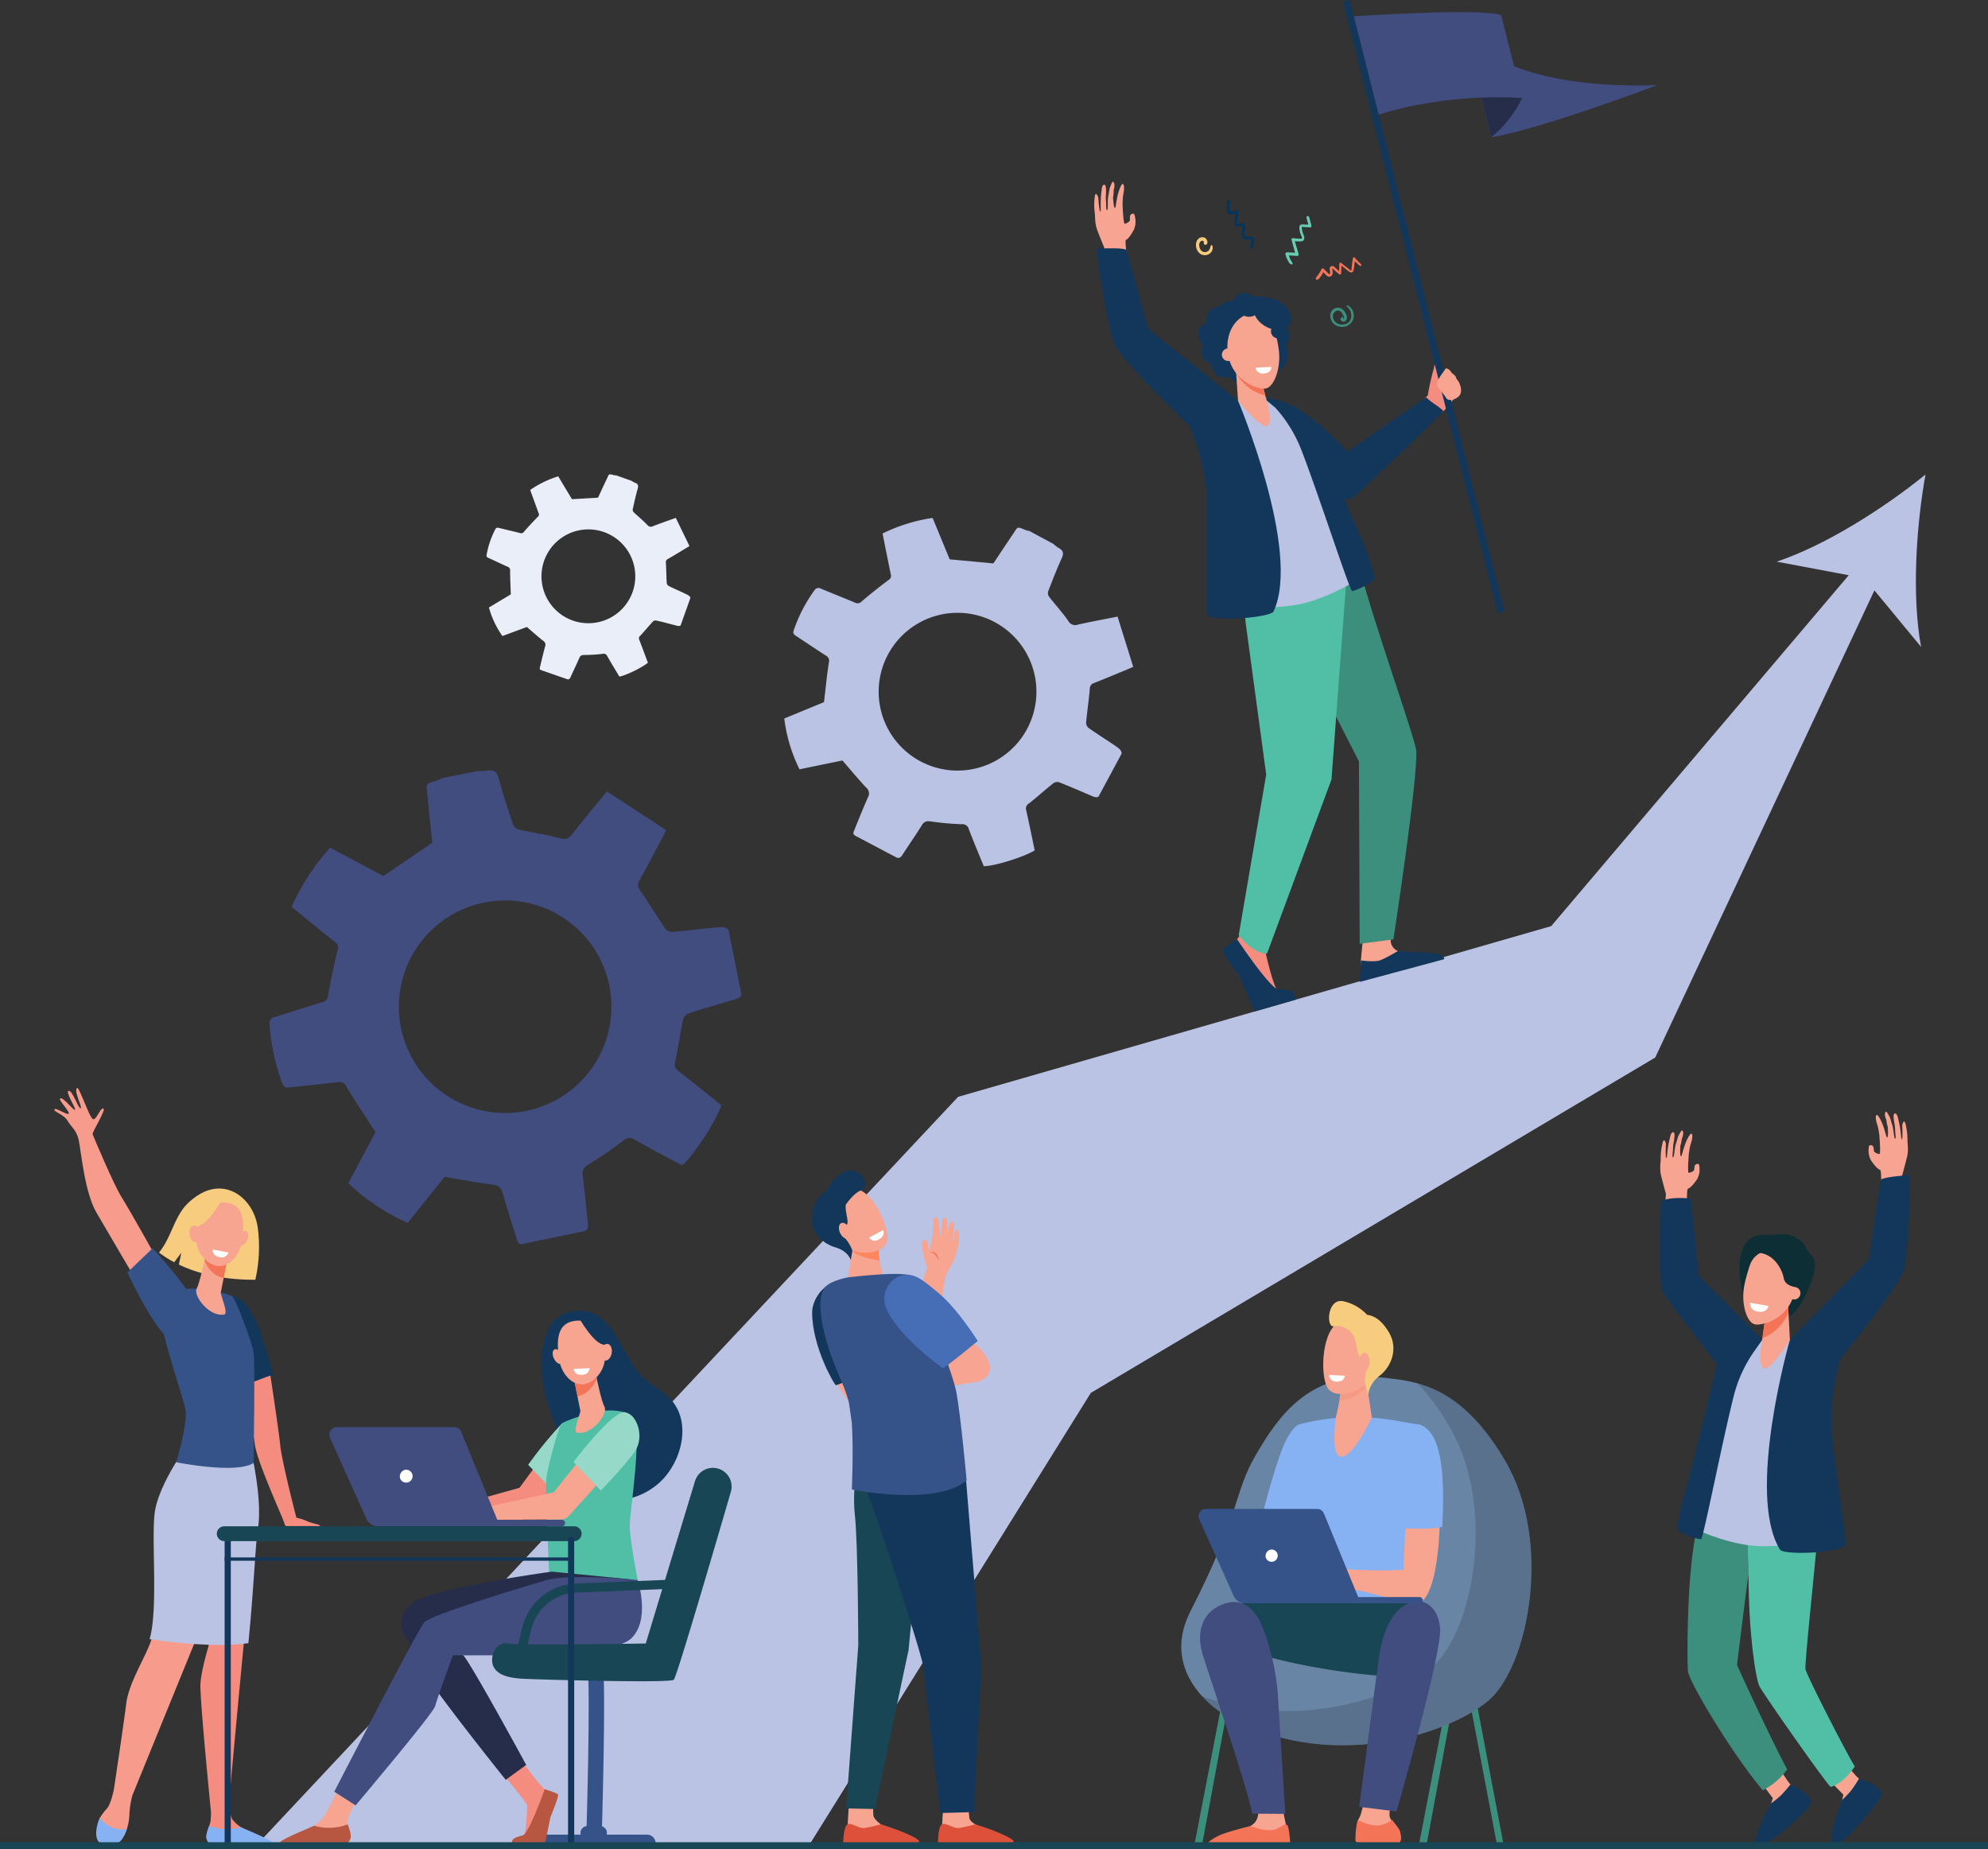 <svg xmlns="http://www.w3.org/2000/svg" width="661.062" height="614.879" viewBox="0 0 661.062 614.879">
  <rect x="0" y="0" width="661.062" height="614.879" fill="#333333" stroke="none"/>
  <g id="Group_839" data-name="Group 839" transform="translate(-1155.102 -2161.215)">
    <path id="Path_244" data-name="Path 244" d="M1926.587,2561.888c-13.778,11.2-33.355,23.63-49.478,28.982l23.953,4.51-98.944,116.674-197.209,56.757L1371.529,3017.7l183.839-.064,93.672-150.392,187.671-111.5,72.887-155.324,15.527,18.8C1922.02,2602.511,1923.444,2579.365,1926.587,2561.888Z" transform="translate(-131.207 -242.904)" fill="#bac3e4"/>
    <path id="Path_245" data-name="Path 245" d="M1236.615,3139.376s-10.689-19.159-13.289-23.231-9.375-20.257-9.617-20.895,4.665-8.3,3.57-8.558-2.308,4.037-3.476,3.524-4.583-10.866-5.248-10.352c-1.246.961,1.84,6.422,1.176,6.766s-2.676-6.008-3.981-5.821,2.481,5.822,2.116,6.32-4.295-4.812-5.006-3.68c-.386.615,3.613,4.635,2.845,5.012s-4.326-2.219-4.7-1.47,3.29,1.773,4.387,3.791,2.964,2.89,3.739,6.625,1.935,17.254,5.907,24,12.708,21.673,12.708,21.673Z" transform="translate(-27.811 -556.91)" fill="#f79c8d"/>
    <path id="Path_246" data-name="Path 246" d="M1271.059,3215.263s11.823,12.743,13.581,17.878-1.713,12.482-6.507,12.8-15.463-22.617-15.463-22.617Z" transform="translate(-65.212 -639.006)" fill="#355389"/>
    <path id="Path_247" data-name="Path 247" d="M1384.535,3365.48c-.861-.72-1.9-.393-4.888-1.775a18.287,18.287,0,0,0-2.781-.831.34.34,0,0,1-.262-.249c-.908-3.435-4.885-19.318-5.322-23.9-.446-4.684-3.467-24.54-3.928-27.56a.346.346,0,0,0-.436-.28l-8.678,2.42a.346.346,0,0,0-.245.41c.536,2.365,3.872,17.227,4.851,24.749.781,6,9.714,25.231,9.893,26.461l.005.034a.753.753,0,0,0,.745.645c2.2,0,9.268,0,9.672,0C1383.528,3365.609,1384.8,3365.7,1384.535,3365.48Z" transform="translate(-122.997 -696.97)" fill="#f48c7f"/>
    <path id="Path_248" data-name="Path 248" d="M1361.274,3269.2c-4.618-14.009-9.783-13.412-9.783-13.412l3.994,29.451c2.852-.78,6.565-2.516,9.414-3.319A128.374,128.374,0,0,0,1361.274,3269.2Z" transform="translate(-119.059 -663.573)" fill="#13375b"/>
    <path id="Path_249" data-name="Path 249" d="M1322.173,3177.644c-1.413-9.213-9.749-15.837-18.466-11.367a20.686,20.686,0,0,0-5.969,4.784c-3.661,4.7-4.6,10.5-8.378,15.064a37.346,37.346,0,0,0,5.069,3.22l2.355-3.14-.811,3.918c5.852,2.8,14.117,5.111,25.422,5.046A48.875,48.875,0,0,0,1322.173,3177.644Z" transform="translate(-81.392 -608.441)" fill="#f7cc7f"/>
    <path id="Path_250" data-name="Path 250" d="M1346.1,3519.2a37.313,37.313,0,0,0-6.654-3.689c-.277-.134-1.286-.778-1.65-1a12.842,12.842,0,0,1-2.647-2.343c-.761-.85-1.124-3.574-1.3-5.746.438-4.85,7.465-82.631,8.947-91.051,1.53-8.692-.8-21.95-.8-21.95l-5.425-2.047-10.3,35.7.812,27.171s-2.422,7.833-2.728,12.512,3.5,42.671,3.5,42.671h0a19.851,19.851,0,0,1-.2,3.355c-.279,1.421-1.836,4.346-1.122,5.683a3.59,3.59,0,0,0,1.53,1.672l18.506.3C1347.576,3520.45,1346.91,3519.8,1346.1,3519.2Z" transform="translate(-102.599 -745.772)" fill="#f48c7f"/>
    <path id="Path_251" data-name="Path 251" d="M1265.63,3384.858s-6.426,9.694-7.956,17.717,1.123,32.681-1.82,43.194c-1.594,5.691-7.632,14.481-8.55,21.835s-4.113,28.582-4.113,28.582h0c-.483,2.229-1.24,4.985-2.223,6.266a18.521,18.521,0,0,0-2.421,3.193c-1.122,2.207-.5,5.492.326,7.3.425.929-.03.926.938,1.226a5.943,5.943,0,0,0,7.136-3.358,17.094,17.094,0,0,0,1.4-6.171,28.865,28.865,0,0,1,1.012-6.522h0l20.541-50.389,14.871-43.486,3.81-22.4Z" transform="translate(-50.219 -739.998)" fill="#f79c8d"/>
    <path id="Path_252" data-name="Path 252" d="M1246.535,3699.929a9.109,9.109,0,0,1-8.943-3.746c-1.13,2.21-1.682,5.51-.85,7.325.732,1.6,2.871,1.554,4.556,1.616a4.4,4.4,0,0,0,4.043-2.479A14.858,14.858,0,0,0,1246.535,3699.929Z" transform="translate(-49.251 -930.559)" fill="#86b1f2"/>
    <path id="Path_253" data-name="Path 253" d="M1340.816,3703.453a16.724,16.724,0,0,1-10.536-.415c-.522,1.482-1.214,3.342-.847,4.415.449,1.313,1.089,1.61,1.654,1.625,4.47.117,16.375.277,19.784.322a.559.559,0,0,0,.433-.918C1350.459,3707.47,1341.181,3703.676,1340.816,3703.453Z" transform="translate(-105.624 -934.715)" fill="#86b1f2"/>
    <path id="Path_254" data-name="Path 254" d="M1296.16,3448.542q.576.039,1.159.074l.06,0q.572.035,1.148.065l.07,0q.577.03,1.157.055l.059,0q.59.025,1.181.045a76.523,76.523,0,0,0,13.281-.5c1.772-17.743,2.433-33.935,3.089-37.519,1.591-8.692-1.386-22.411-1.386-22.411l-1.421-.255.9-5.081-23.867,3.009s-6.682,9.694-8.273,17.718,1.168,32.68-1.893,43.193C1281.423,3446.941,1288.236,3448,1296.16,3448.542Z" transform="translate(-76.581 -740.708)" fill="#bac3e4"/>
    <path id="Path_255" data-name="Path 255" d="M1302.2,3249.365s-8.508-.543-11.875,3.135,7.467,32.766,8.079,37.446-3.12,17.124-3.12,17.124,19.988,4.032,25.7.243c0,0,.612-33.654,0-37s-5.712-16.939-6.936-18.276S1302.2,3249.365,1302.2,3249.365Z" transform="translate(-81.585 -659.662)" fill="#355389"/>
    <path id="Path_256" data-name="Path 256" d="M1323.866,3220.177s-.044.25-.123.678c-.379,2.05-1.84,8.852-2.827,10.721-1.193,2.26,4.083,9.467,9.161,8.587,1.512-.262-1.278-6.622-1.144-7.295.257-1.291.6-3.049.96-4.853.2-1.018.4-2.049.6-3.019.543-2.756.986-5.01.986-5.01Z" transform="translate(-100.419 -641.869)" fill="#f7a491"/>
    <path id="Path_257" data-name="Path 257" d="M1328,3220.855c.079-.428.123-.678.123-.678l7.609-.19s-.443,2.254-.986,5.01c-.19.964-.392,1.99-.592,3a7.121,7.121,0,0,1-3.633-1.826,9.619,9.619,0,0,1-2.751-4.1C1327.866,3221.589,1327.944,3221.174,1328,3220.855Z" transform="translate(-104.68 -641.869)" fill="#f47458"/>
    <path id="Path_258" data-name="Path 258" d="M1328.834,3176.414a6.851,6.851,0,0,0-5.834,2.5c-2.248,2.914-4.671,11.926.913,16.826s11.1-.646,11.92-6.526S1336.97,3176.2,1328.834,3176.414Z" transform="translate(-100.267 -615.442)" fill="#f7a491"/>
    <path id="Path_259" data-name="Path 259" d="M1358.936,3203.78c-.667,1.3-1.785,2.018-2.5,1.606s-.752-1.8-.085-3.1,1.785-2.018,2.5-1.606S1359.6,3202.481,1358.936,3203.78Z" transform="translate(-121.718 -630.096)" fill="#f7a491"/>
    <path id="Path_260" data-name="Path 260" d="M1324.07,3173.859s-4.791,8.57-8.219,8.966-3.878,4.949-3.878,4.949,1.226-10.493,4.619-12.516A12.577,12.577,0,0,1,1324.07,3173.859Z" transform="translate(-95.102 -613.85)" fill="#f7cc7f"/>
    <path id="Path_261" data-name="Path 261" d="M1318.585,3198.516c.279,1.522-.282,2.917-1.252,3.117s-1.983-.872-2.262-2.394.282-2.918,1.252-3.117S1318.306,3196.994,1318.585,3198.516Z" transform="translate(-96.936 -627.388)" fill="#f7a491"/>
    <path id="Path_262" data-name="Path 262" d="M1334.794,3216.277l5.185,1.02a2.311,2.311,0,0,1-2.8,1.563C1334.383,3218.394,1334.794,3216.277,1334.794,3216.277Z" transform="translate(-108.924 -639.621)" fill="#fff"/>
    <g id="Group_52" data-name="Group 52" transform="translate(1547.902 2593.789)">
      <rect id="Rectangle_9" data-name="Rectangle 9" width="2.164" height="49.582" transform="translate(107.248 181.121) rotate(169.264)" fill="#3c8f7c"/>
      <path id="Path_263" data-name="Path 263" d="M2165.878,3645.386h-2.557l9.529-49.348,2.126.4Z" transform="translate(-2159.124 -3463.636)" fill="#3c8f7c"/>
      <path id="Path_264" data-name="Path 264" d="M2355.465,3645.386h-2.557l9.529-49.348,2.126.4Z" transform="translate(-2274.06 -3463.636)" fill="#3c8f7c"/>
      <path id="Path_265" data-name="Path 265" d="M2214.842,3645.727l2.076.025-9.136-49.151-2.126.4Z" transform="translate(-2184.79 -3463.977)" fill="#184655"/>
      <path id="Path_266" data-name="Path 266" d="M2219.512,3324c11.351,1.215,26.04,2.5,40.786,27.521,16.117,27.35,7.633,68.2-5.088,79.557s-54.266,25.371-89.191,4.385c0,0-21.088-12.717-10.265-33.824,16.654-32.481,14.3-39.254,21.747-51.982S2195.419,3321.423,2219.512,3324Z" transform="translate(-2152.665 -3298.546)" fill="#6885a5"/>
      <path id="Path_267" data-name="Path 267" d="M2270.847,3354.943c-10.064-17.08-20.1-23.1-29.071-25.586a75.091,75.091,0,0,1,10.506,14.182c16.117,27.35,7.633,68.2-5.088,79.556-11.281,10.068-45.231,22.228-77.128,10.217a32.405,32.405,0,0,0,6.5,5.573c34.925,20.985,76.47,6.968,89.191-4.385S2286.964,3382.293,2270.847,3354.943Z" transform="translate(-2163.214 -3301.964)" opacity="0.15" style="mix-blend-mode: overlay;isolation: isolate"/>
      <path id="Path_268" data-name="Path 268" d="M2225.395,3430.014l-2.917,8.752,8.891-3.5Z" transform="translate(-2194.988 -3362.986)" fill="#f79c8d"/>
      <path id="Path_269" data-name="Path 269" d="M2234.6,3363.87c-.593.024-2.217.565-4.592,5.039-3.033,5.713-7.466,22.97-7.466,22.97l13.232,4.911,1.7-3.6,2.8-27.731S2234.763,3363.863,2234.6,3363.87Z" transform="translate(-2195.026 -3322.886)" fill="#86b1f2"/>
      <path id="Path_270" data-name="Path 270" d="M2269.363,3357.553c-3.784.005-13.146,1.105-17.491,2.489,0,0-3.192,27.344,2.874,48.122,1.358,4.651-1.123,19.28-1.123,19.28l39.209-.515s-4.645-35.367-2.9-41.08,1.792-25.623,1.792-25.623-.269-.042-8.81-1.513A89.043,89.043,0,0,0,2269.363,3357.553Z" transform="translate(-2212.299 -3319.056)" fill="#86b1f2"/>
      <path id="Path_271" data-name="Path 271" d="M2304.343,3663.94s-.867,9.977-2.462,12.741.084,7.46.168,8.1,3.358,1.565,8.562,1.013,5.121-1.749,4.7-3.684-3.19-4.421-3.358-6.263,1.594-8.474,1.594-8.474Z" transform="translate(-2242.71 -3504.801)" fill="#f7a491"/>
      <path id="Path_272" data-name="Path 272" d="M2214.128,3513.193s-27.066-1.5-33.11,2.15,1.093,11.138,1.093,11.138,22.034,9.549,58.924,11.67c8.736.5,9.489-22.7,7.855-24.62S2214.128,3513.193,2214.128,3513.193Z" transform="translate(-2168.381 -3413.041)" fill="#184655"/>
      <path id="Path_273" data-name="Path 273" d="M2310.392,3707.112c5.358-.569,4.7-3.193,4.264-5.184-.271-1.248-1.808-2.718-2.724-4.108a8.942,8.942,0,0,1-3.586,1.737c-2.417.711-5.729-.7-7.841-1.578a25.726,25.726,0,0,0-.716,6.89C2299.876,3705.532,2305.033,3707.682,2310.392,3707.112Z" transform="translate(-2241.843 -3525.34)" fill="#f47458"/>
      <path id="Path_274" data-name="Path 274" d="M2309.333,3532.9c-1.081,8.155-6.435,48.752-6.435,48.752l12.423,1.535s15.277-52.988,14.494-61.094-6.5-8.786-6.5-8.786S2312.2,3511.315,2309.333,3532.9Z" transform="translate(-2243.742 -3413.453)" fill="#414c7f"/>
      <path id="Path_275" data-name="Path 275" d="M2285.339,3371.995c-3.666-1.37-5.459,31.549-5.954,45.1-6.491.622-17.807,0-20.625-.206-1.325-.1-4.38-1.214-5.7-1.386a13.288,13.288,0,0,0-3.239-.153c-.244.042-7.01,2.8-7.59,3.405-.718.75-2.658,2.642-2.331,3.46s3.732-2.279,3.732-2.279l1.664-.932c-2.072,2.018-6.023,4.674-5.454,5.641.554.943,4.119-1.753,6.66-3.59-2.179,1.961-4.886,5.471-4.262,6.018.56.492,3.64-3.572,6.93-4.741,1.219-.434,2.435.767,3.394.912a6.936,6.936,0,0,0,2.485.138l3.563-1.008c1.214.11,1.244.825,2.47,1.085,1.423.3,3.758.62,5.569,1.061,10.435,2.541,13.915,3.721,17.11,3.719C2293.443,3428.233,2294,3375.234,2285.339,3371.995Z" transform="translate(-2205.484 -3327.787)" fill="#f7a491"/>
      <path id="Path_276" data-name="Path 276" d="M2350.241,3398.165c.687-13.879.586-30.986-7.221-33.9-3.08-1.152-8.51,5.772-7.534,34.186C2339.655,3398.79,2345.773,3399.066,2350.241,3398.165Z" transform="translate(-2263.428 -3323.051)" fill="#86b1f2"/>
      <path id="Path_277" data-name="Path 277" d="M2197.066,3685.614s1.084,3.463-.857,5.754-10.007,4.538-11.065,5.779a3.471,3.471,0,0,0-.979,2.3l22.637-.62-.247-6.814-1.042-4.9Z" transform="translate(-2171.76 -3517.94)" fill="#f7a491"/>
      <path id="Path_278" data-name="Path 278" d="M2189.423,3702.328s5.816,2.346,8.625.958,2.725-1.774,3.538-1.256,1.1,7.479,1.1,7.479l-25.456.172c-1.771-.041-2.667-1.341-1.227-2.454a20.71,20.71,0,0,1,2.775-1.645C2180.775,3704.444,2189.423,3702.328,2189.423,3702.328Z" transform="translate(-2166.383 -3527.759)" fill="#f47458"/>
      <path id="Path_279" data-name="Path 279" d="M2188.426,3520.44c-1.749-3.67-5.728-8.447-12.73-5.57-6.678,2.744-8.47,9.489-6.363,16.4s15.977,47.508,16.461,53.09l11.074.074s-2.013-32.149-2.507-39.92C2193.887,3537.034,2191.454,3526.791,2188.426,3520.44Z" transform="translate(-2162.263 -3413.895)" fill="#414c7f"/>
      <path id="Path_280" data-name="Path 280" d="M2169.73,3435.4h37.019a2.414,2.414,0,0,1,2.233,1.5l11.4,27.8h20.409a1.033,1.033,0,0,1,1.033,1.033h0a1.033,1.033,0,0,1-1.033,1.033H2182.7a4.054,4.054,0,0,1-3.7-2.394l-11.477-25.567A2.414,2.414,0,0,1,2169.73,3435.4Z" transform="translate(-2161.545 -3366.252)" fill="#355389"/>
      <path id="Path_281" data-name="Path 281" d="M2223.99,3472.371a2.037,2.037,0,1,0,1.527-2.657A2.178,2.178,0,0,0,2223.99,3472.371Z" transform="translate(-2195.874 -3387.032)" fill="#fff"/>
      <path id="Path_282" data-name="Path 282" d="M2292.618,3326.7l1.811,11.938s-6.615,14.214-10.564,12.982c-3.313-1.035-1.274-13.612-1.274-13.612s1.805-6.755,1.264-10.135S2292.618,3326.7,2292.618,3326.7Z" transform="translate(-2231.055 -3299.921)" fill="#f7a491"/>
      <path id="Path_283" data-name="Path 283" d="M2286.4,3327.869c-.542-3.38,8.763-1.174,8.763-1.174l.15.99a5.494,5.494,0,0,1-1.009,1.663,12.253,12.253,0,0,1-8.136,3.682A18.385,18.385,0,0,0,2286.4,3327.869Z" transform="translate(-2233.6 -3299.921)" fill="#f47458" opacity="0.2"/>
      <g id="Group_51" data-name="Group 51" transform="translate(47.201 0)">
        <path id="Path_284" data-name="Path 284" d="M2288.426,3279.15c.263-.1,2.108,13.6-1.394,17.365s-10.322,5-12.769,2.033c-2.706-3.282-2.57-18,2.873-21.874S2288.426,3279.15,2288.426,3279.15Z" transform="translate(-2272.538 -3269.265)" fill="#f7a491"/>
        <path id="Path_285" data-name="Path 285" d="M2282.2,3259.872a15.119,15.119,0,0,1,7.934,4.525c1.91.226,4.507,1.282,7.188,5.721,3.3,5.459.862,11.507-2.976,14.473s-3.784,6.4-3.784,6.4l-.607-1.772a9.91,9.91,0,0,1-.48-4.176,8.16,8.16,0,0,1,.621-2.51c.923-1.982-1.982-3.3-2.8-4.947-.628-1.27-.658-4.173-1.646-6.272l-1.181-1.6s-2.724-2.119-5.388-1.521S2276.8,3258.771,2282.2,3259.872Z" transform="translate(-2275.531 -3259.787)" fill="#f7cc7f"/>
        <path id="Path_286" data-name="Path 286" d="M2302.88,3306.551c-.028,1.67.731,3.038,1.7,3.054s1.769-1.324,1.8-3-.732-3.038-1.7-3.054S2302.907,3304.88,2302.88,3306.551Z" transform="translate(-2290.932 -3286.322)" fill="#f7a491"/>
      </g>
      <path id="Path_287" data-name="Path 287" d="M2282.751,3322.5l-5.277-.273a2.31,2.31,0,0,0,2.335,2.2C2282.635,3324.655,2282.751,3322.5,2282.751,3322.5Z" transform="translate(-2228.329 -3297.642)" fill="#fff"/>
    </g>
    <g id="Group_53" data-name="Group 53" transform="translate(1707.175 2530.816)">
      <path id="Path_288" data-name="Path 288" d="M2557.438,3130.736c.576,2.366,1.615,6.1,1.615,6.1-.082,1.028-.386,5.306-.747,10.548l7.707-3.084s-.093-8.542.251-9.066c.291-.442.779.11,3.141-3.27a6.593,6.593,0,0,0,.81-2.719s.141-2.146-.341-2.345a1,1,0,0,0-1.209.491c-.175.371-.129,1.234-.3,1.605a2.666,2.666,0,0,1-1.759.794c-.469-.022.059-6.347.059-6.347s.262-1.793.4-2.38c.113-.5.568-1.967.568-1.967s.535-2.129-.125-2.291c-.39-.1-1.382,1.633-2.063,3.468-.733,1.977-1.148,4.073-1.358,4.044-.492-.065-.231-3.533-.231-3.533a11.108,11.108,0,0,0,.478-2.338c.463-.918.77-2.622-.045-2.763a14.087,14.087,0,0,0-1.225,2.138s-.422,1.523-.669,2.236c-.434,1.255-.5,3.239-.726,4.114-.188.728-.359.428-.437.459a18.513,18.513,0,0,1,.166-2.359,13.893,13.893,0,0,1,.175-2.287,16.809,16.809,0,0,0,.33-2.415c.132-1.793-1-1.61-1.388.03-.149.624-.3,1.306-.461,2-.606,2.688-.59,5.278-.879,5.3-.376.028-.129-4.688-.129-4.688s-.577-2.61-1.151-.188a21.092,21.092,0,0,0-.587,5.205C2557.358,3125.917,2556.862,3128.37,2557.438,3130.736Z" transform="translate(-2557.156 -3109.456)" fill="#f8a492"/>
      <path id="Path_289" data-name="Path 289" d="M2745.894,3114.908c-.577,2.366-1.615,6.1-1.615,6.1.083,1.028.386,5.305.747,10.548l-7.706-3.084s.093-8.542-.251-9.066c-.291-.442-.779.11-3.141-3.271a6.606,6.606,0,0,1-.81-2.718s-.14-2.146.342-2.346a1,1,0,0,1,1.209.491c.174.371.129,1.235.3,1.605a2.667,2.667,0,0,0,1.758.795c.47-.024-.058-6.347-.058-6.347s-.262-1.794-.4-2.38c-.113-.5-.568-1.968-.568-1.968s-.535-2.128.126-2.291c.39-.1,1.383,1.634,2.063,3.469.733,1.976,1.148,4.073,1.358,4.044.492-.066.231-3.534.231-3.534a11.113,11.113,0,0,1-.478-2.337c-.463-.918-.771-2.622.045-2.763a14.111,14.111,0,0,1,1.224,2.138s.423,1.524.669,2.236c.435,1.256.5,3.239.727,4.114.188.728.359.428.436.459a18.209,18.209,0,0,0-.165-2.359,13.9,13.9,0,0,0-.175-2.288,16.681,16.681,0,0,1-.33-2.416c-.133-1.793,1-1.609,1.387.031.148.625.305,1.306.461,2,.606,2.688.59,5.278.879,5.3.377.028.128-4.687.128-4.687s.577-2.61,1.151-.188a21.109,21.109,0,0,1,.587,5.2C2745.973,3110.089,2746.47,3112.542,2745.894,3114.908Z" transform="translate(-2663.82 -3099.86)" fill="#f8a492"/>
      <path id="Path_290" data-name="Path 290" d="M2702.492,3648.548s4.272,5.3,5.337,5.95-.475,8.348-3.375,8.854c-1.634.284-2.542-1.515-2.542-1.515l.469-2.216-6.1-6.29Z" transform="translate(-2641.497 -3432.496)" fill="#f7a491"/>
      <path id="Path_291" data-name="Path 291" d="M2645.729,3651.871s3.56,5.8,4.534,6.583-1.538,8.219-4.478,8.35c-1.657.073-2.328-1.827-2.328-1.827l.749-2.139-5.25-7.018Z" transform="translate(-2606.746 -3434.511)" fill="#f7a491"/>
      <path id="Path_292" data-name="Path 292" d="M2649.235,3668.011a45.124,45.124,0,0,1-3.161,3.647,37.634,37.634,0,0,1-3.286,2.65s-2.09,3.793-2.661,5.116c-1.271,2.946-2.7,6.229-2.494,7.879.066.53,1.257,1.09,2.248.786,4.127-1.269,14.68-10.923,16.012-13.514C2657.43,3671.586,2649.235,3668.011,2649.235,3668.011Z" transform="translate(-2605.932 -3444.296)" fill="#13375b"/>
      <path id="Path_293" data-name="Path 293" d="M2584.293,3439.042c.384-1.073.752-2.065,1.106-3,4.39.958,9.349,2.012,14.449,3.1l.622,18.7c0-1.444-3.834,29.818-3.834,29.818s9.911,21.943,16.689,34.733a23.381,23.381,0,0,1-8.116,6.957c-10.523-12.615-24.294-35.7-24.865-39.536C2580.013,3487.6,2579.717,3451.916,2584.293,3439.042Z" transform="translate(-2571.112 -3303.668)" fill="#3c8f7c"/>
      <path id="Path_294" data-name="Path 294" d="M2653.759,3449.22c-1.342,14.568-4.323,42.418-4.074,44.657.748,2.792,14.014,28.564,16.4,32.315-1.9,2.854-4.832,5.941-7.987,6.794-.622.168-22.514-30.984-23.708-33.457-1.349-2.8-3.6-18.043-3.637-36.92l-.621-18.7C2638.631,3445.726,2646.445,3447.5,2653.759,3449.22Z" transform="translate(-2601.398 -3308.44)" fill="#50bfa5"/>
      <path id="Path_295" data-name="Path 295" d="M2597.27,3288.748l10,1.374s8,.145,8.994.145,7.292,36.541,9.111,50.273.41,16.165.41,16.165-12.683,2.852-22.067,2.021c-9.757-.865-20.735-6.132-20.735-6.132s8.34-26.391,9.994-34.63S2597.27,3288.748,2597.27,3288.748Z" transform="translate(-2572.815 -3214.372)" fill="#bac3e4"/>
      <path id="Path_296" data-name="Path 296" d="M2557.355,3174.27s-.642,27.207.384,29.288c1.491,3.027,18.289,24.492,18.289,24.492s-8.024,33.579-11.4,45.175c-.34,1.168-1.844,8.711-1.844,9.447,0,1.63,7.1,3.7,7.941,3.578.754-.11,6.948-32.052,10.9-47.682a44.708,44.708,0,0,1,6.782-14.769l2.749-3.907-21.1-21.151s-2.6-23.543-2.6-25.494C2567.46,3172.734,2558.378,3172.351,2557.355,3174.27Z" transform="translate(-2557.157 -3144.097)" fill="#13375b"/>
      <path id="Path_297" data-name="Path 297" d="M2654.868,3208.2l26.315-26.812s3.667-25.354,3.927-26.31c.256-.939,6.792-1.445,9.425-1.7.845-.082-.442,27.006-1.7,31.547-1.487,5.364-21.378,29.8-21.378,29.8s-3.565,13.237-2.707,22.948c1.427,16.126,5.27,38.311,4.582,39.007-4.276,2.694-20.69,2.982-21.729,1.31C2640.129,3259.514,2654.868,3208.2,2654.868,3208.2Z" transform="translate(-2611.763 -3132.303)" fill="#13375b"/>
      <path id="Path_298" data-name="Path 298" d="M2710.929,3663.154a45.03,45.03,0,0,1-2.67,4.021,37.724,37.724,0,0,1-2.921,3.048s-1.588,4.028-1.985,5.414c-.885,3.084-1.884,6.807-1.469,8.417.133.518,1.27,1.5,2.208.894,3.619-2.356,13.288-13.395,14.278-16.134C2719.513,3665.653,2710.929,3663.154,2710.929,3663.154Z" transform="translate(-2644.837 -3441.352)" fill="#13375b"/>
      <path id="Path_299" data-name="Path 299" d="M2632.948,3203.608a26.847,26.847,0,0,0,3.355-.067,15.621,15.621,0,0,1,3.8,0c1.945.409,5.032,1.791,6.063,4.342,1.284,3.178,5.875,2.7.436,14.757-6.156,13.643-13.347,9.176-13.447,8.868s-3.556-11.557-3.556-11.557-4.3,4.267-4.232,4.078S2619.5,3203.123,2632.948,3203.608Z" transform="translate(-2597.752 -3162.646)" fill="#0e2e35"/>
      <path id="Path_300" data-name="Path 300" d="M2642.988,3266.712l-.717,5.337s-1.606,7.69.46,9.173,8.788-9.391,8.788-9.391l-.709-13.525Z" transform="translate(-2608.396 -3195.916)" fill="#f7a491"/>
      <path id="Path_301" data-name="Path 301" d="M2652.122,3262.688a15.312,15.312,0,0,1-8.657,8.549l.607-4.526,7.822-8.406Z" transform="translate(-2609.48 -3195.916)" fill="#f47458"/>
      <path id="Path_302" data-name="Path 302" d="M2639.743,3218.027a7.118,7.118,0,0,0-10.211,3.84,54.127,54.127,0,0,0-1.856,6.617c-1.285,6.1.732,12.662,3.5,13.189s11.191-1.974,13.136-10.613C2645.515,3225.728,2643.78,3220.344,2639.743,3218.027Z" transform="translate(-2599.668 -3170.936)" fill="#f7a491"/>
      <path id="Path_303" data-name="Path 303" d="M2664.939,3250.087a2.072,2.072,0,1,0,2.463-2.065A2.293,2.293,0,0,0,2664.939,3250.087Z" transform="translate(-2622.465 -3189.664)" fill="#f7a491"/>
      <path id="Path_304" data-name="Path 304" d="M2649.112,3226.595s-3.44-.406-3.843-2.868-2.928-8.4-8.916-8.595,6.328-2.638,6.752-2.477,5.529,2.046,5.529,2.046,2.707,4.71,2.715,5.118-.321,4.7-.321,4.7Z" transform="translate(-2604.175 -3168.237)" fill="#0e2e35"/>
      <path id="Path_305" data-name="Path 305" d="M2639.124,3262.342l-6.134-1.065a2.721,2.721,0,0,0,2.416,2.907C2638.679,3264.851,2639.124,3262.342,2639.124,3262.342Z" transform="translate(-2603.125 -3197.718)" fill="#fff"/>
    </g>
    <g id="Group_56" data-name="Group 56" transform="translate(1424.994 2550.351)">
      <path id="Path_306" data-name="Path 306" d="M1861.126,3321.942a6.264,6.264,0,0,0,.658,1.6,60.646,60.646,0,0,0,6.3,8.38l3.4-7.671s-.555-2.409-1.518-5.852C1866.681,3319.254,1863.549,3319.751,1861.126,3321.942Z" transform="translate(-1853.014 -3251.879)" fill="#f8a492"/>
      <path id="Path_307" data-name="Path 307" d="M1868.4,3269.21s-18.99,8.178-19.6,8.022c-.4-.1-7.789-12.477-7.869-24.115-.036-5.375,5.546-11.841,11.775-10.562,3.136.644,3.087,1.516,7.726,8.257S1868.4,3269.21,1868.4,3269.21Z" transform="translate(-1840.771 -3205.802)" fill="#13375b"/>
      <path id="Path_308" data-name="Path 308" d="M1949.913,3682.855s-.45,7.458-.453,7.473a41.008,41.008,0,0,0-.817,4.147c0,3.234,15.355-2.745,11.914-4.178-.311-.129-1.943-1.111-2.046-2.211-.158-1.7-.558-5.127-.558-5.127Z" transform="translate(-1906.07 -3472.829)" fill="#f7a491"/>
      <path id="Path_309" data-name="Path 309" d="M1959.68,3701.474s-3.605.989-5.452,1.237-4.281-1.835-5.587-1.273c-1.437.619-1.381,6.192-1.381,6.192s19.333,1.586,24.77-.055C1974.184,3706.925,1967.05,3703.778,1959.68,3701.474Z" transform="translate(-1905.232 -3484.036)" fill="#dd513a"/>
      <path id="Path_310" data-name="Path 310" d="M1870.136,3682.855s-.45,7.458-.453,7.473a40.882,40.882,0,0,0-.818,4.147c0,3.234,15.356-2.745,11.915-4.178-.312-.129-2.427-1.843-2.53-2.944-.158-1.7-.074-4.394-.074-4.394Z" transform="translate(-1857.706 -3472.829)" fill="#f7a491"/>
      <path id="Path_311" data-name="Path 311" d="M1879.73,3701.474s-3.605.989-5.452,1.237-4.281-1.835-5.587-1.273c-1.438.619-1.5,6.192-1.5,6.192s19.421,1.849,24.884-.055C1894.2,3706.835,1887.1,3703.778,1879.73,3701.474Z" transform="translate(-1856.694 -3484.036)" fill="#dd513a"/>
      <g id="Group_54" data-name="Group 54" transform="translate(17.123 15.638)">
        <path id="Path_312" data-name="Path 312" d="M1884.012,3247.741l13.525-18.946c.057-.167.179-.505.367-1.024.681-1.88,2.1-5.792,3.333-9.684l.013-.041c.388-1.361,1.21-3.733,2.006-6.029.884-2.553,1.981-5.718,2.02-6.258-.034-.093-.1-.258-.183-.478a43.791,43.791,0,0,1-1.4-5.686c-.151-.849-.3-2.912.708-2.912,1.586,0,.83,2.061,1.562,3.347a32.541,32.541,0,0,0,1.1-4.293l.265-4.028c.051-.3-.272-2.526.841-2.526l.053,0c1,.073.977,2.435,1.393,6.431.131-.46.263-1.014.362-1.524a14.627,14.627,0,0,1,.339-2.108c-.2-1.113-.084-2.87,1.1-2.7.594.083.546,2.533.546,2.533-.006.337-.042,2.928-.023,3.44.123-.869.6-4.578,1.528-4.578.771,0,.833,1,.817,1.788-.01.468-.494,4.485-.521,4.953.363-.61.794-4.15,1.154-4.15,1.5,0,.961,5.034.408,6.345a5.854,5.854,0,0,0-.171.7,12.36,12.36,0,0,1-1.29,3.745c-.944,1.615-2.247,4.185-2.446,4.579-.146.8-.6,3.688-1.167,7.318-.244,1.552-.511,3.257-.789,5.02l-.015,0c-.051.382-.333,1.6-1.4,6.15-1.464,6.233-1.616,6.5-1.681,6.617-.636,1.125-15.218,20.927-15.838,21.77l-.366.5Z" transform="translate(-1884.012 -3189.184)" fill="#f7a491"/>
        <path id="Path_313" data-name="Path 313" d="M1943.2,3221.185s-1.1-2.807-3.052-2.813a2.249,2.249,0,0,1,2.028.348A3.87,3.87,0,0,1,1943.2,3221.185Z" transform="translate(-1918.042 -3206.816)" fill="#f47458"/>
      </g>
      <g id="Group_55" data-name="Group 55" transform="translate(0)">
        <path id="Path_314" data-name="Path 314" d="M1873.033,3210.91l-1.741,11.01s6.634,5.327,10.5,4.2c3.245-.943,1.019-5.185,1.019-5.185s-1.729-5.878-1.2-8.959S1873.033,3210.91,1873.033,3210.91Z" transform="translate(-1859.177 -3186.327)" fill="#f7a491"/>
        <path id="Path_315" data-name="Path 315" d="M1876.447,3214.24a27.126,27.126,0,0,0,7.508,2.115,14.606,14.606,0,0,1-.177-4.375c.245-1.421-1.565-1.758-3.584-1.709-2.642.227-5,.64-5,.64l-.335,2.115A5.464,5.464,0,0,0,1876.447,3214.24Z" transform="translate(-1861.342 -3186.328)" fill="#fe875e"/>
        <path id="Path_316" data-name="Path 316" d="M1854.424,3170.537c-.274,0,2.622,12.3,7.1,14.417s11.166,1.013,12.42-2.3c1.387-3.664-3.673-16.213-9.977-17.806S1854.424,3170.537,1854.424,3170.537Z" transform="translate(-1848.941 -3158.655)" fill="#f7a491"/>
        <path id="Path_317" data-name="Path 317" d="M1851.2,3150.052a14.11,14.11,0,0,0-5.776,6.381c-1.681.8-3.714,2.522-4.689,7.168-1.2,5.714,3.066,10.118,7.589,11.443s5.221,4.319,5.221,4.319l.513-3.221a12.759,12.759,0,0,0-2.519-4.209c-1.513-1.4.717-3.449.913-5.117.151-1.285-.795-3.779-.59-5.888,0,0,2.514-3.809,4.991-4.75C1861.072,3154.574,1855.788,3147.4,1851.2,3150.052Z" transform="translate(-1840.525 -3149.47)" fill="#13375b"/>
        <path id="Path_318" data-name="Path 318" d="M1867.055,3195.79c.586,1.42.346,2.831-.535,3.15s-2.071-.573-2.656-1.994-.347-2.831.535-3.15S1866.469,3194.369,1867.055,3195.79Z" transform="translate(-1854.479 -3176.302)" fill="#f7a491"/>
      </g>
      <path id="Path_319" data-name="Path 319" d="M1914.859,3320.616l26.088-4.253s-2.968-7.473-4.029-7.473-19.725,8.148-19.725,8.148l-1.485,2.982Z" transform="translate(-1885.589 -3246.117)" fill="#f8a492"/>
      <path id="Path_320" data-name="Path 320" d="M1874.08,3382.259s-2.6,12.581-1.542,22.12,1.144,43.427,1.144,43.427l-4.047,54.22,9.6.208s11.387-54.193,11.175-52.8,3.818-38.158,3.818-38.158l-13.574-30.209Z" transform="translate(-1858.173 -3289.873)" fill="#184655"/>
      <path id="Path_321" data-name="Path 321" d="M1886.4,3376.155s-1.7,11.329.424,16.3,18.193,53.718,18.4,57.694,5.557,47.907,5.557,47.907l11.166-.314,2.415-48.845-5.058-61.391-4.911-15.521Z" transform="translate(-1867.946 -3284.365)" fill="#13375b"/>
      <path id="Path_322" data-name="Path 322" d="M1871.292,3234.378a10.032,10.032,0,0,0,5.321,1.6c2.568-.21,6.2-2.58,6.2-2.58l-.5-1.71s-6.643-.968-6.811-.863S1871.292,3234.378,1871.292,3234.378Z" transform="translate(-1859.177 -3198.785)" fill="#f7a491"/>
      <path id="Path_323" data-name="Path 323" d="M1945.82,3293.741s9.868,9.312,14.322,7.722,6.3-7.025-4.571-14.976C1945.845,3279.371,1945.82,3293.741,1945.82,3293.741Z" transform="translate(-1904.359 -3231.336)" fill="#f8a492"/>
      <path id="Path_324" data-name="Path 324" d="M1893.144,3276.387c-1.466-7.975-12.089-32.792-12.938-37.363-.412-2.223-6.143-2.272-11.6-1.982-5.766.307-11.493,1.035-11.493,1.035s-5.1.839-7.349,2.943-2.842,7.923.386,18.97c2.548,8.72,5.707,13.509,7.27,19.859.317,2.131.588,4.233.948,6.689.575,9.5-.007,22.044-.007,22.044s27.786,5.763,38.179-2.981C1896.538,3305.6,1894.646,3284.557,1893.144,3276.387Z" transform="translate(-1844.997 -3202.483)" fill="#355389"/>
      <path id="Path_325" data-name="Path 325" d="M1932.93,3259.729s-10.9,9-11.539,9c-.41,0-15.558-11.143-19.055-20.3-1.933-5.061,2.122-10.723,6.753-10.7,3.21.013,4.637.84,11,6.206S1932.93,3259.729,1932.93,3259.729Z" transform="translate(-1877.698 -3202.974)" fill="#466eb6"/>
    </g>
    <path id="Path_326" data-name="Path 326" d="M1926.676,2673.769c-2.667-1.8-5.4-3.506-8.027-5.357a2.329,2.329,0,0,1-.85-1.78c.346-3.71.9-7.4,1.225-11.113a1.97,1.97,0,0,1,1.375-2.051c3.65-1.427,7.262-2.953,10.887-4.446.588-.241,1.167-.5,2.181-.944l-5.2-16.705c-4.667.927-8.922,1.7-13.14,2.647a2.584,2.584,0,0,1-3.254-1.217c-1.956-2.818-4.3-5.361-6.41-8.078a2.11,2.11,0,0,1-.274-1.744c1.433-3.71,2.862-7.429,4.517-11.042.794-1.734.4-2.667-1.156-3.473a10.864,10.864,0,0,1-1.619-1.263l-8.044-4.325a5.52,5.52,0,0,1-1.008-.209c-3.272-1.338-2.641-1.312-4.5,1.419-2.264,3.328-4.472,6.693-6.409,9.6l-14.533-1.358-5.67-13.765a55.878,55.878,0,0,0-16.651,5.178c.92,4.588,1.805,9.064,2.724,13.534a1.545,1.545,0,0,1-.67,1.875c-3.077,2.3-6.1,4.686-9.013,7.193a1.819,1.819,0,0,1-2.281.348c-3.721-1.565-7.48-3.044-11.208-4.594a1.566,1.566,0,0,0-2.212.549,49.805,49.805,0,0,0-6.9,13.364c-.341.941.113,1.349.823,1.811,3.288,2.137,6.525,4.355,9.827,6.469a1.964,1.964,0,0,1,1.052,2.364c-.657,4.249-1.067,8.536-1.611,13.153l-13.208,5.44a52.08,52.08,0,0,0,5.063,16.892l14.275-2.935c2.749,3.169,5.227,6.18,7.891,9.018a2.5,2.5,0,0,1,.6,3.207c-1.568,3.529-3,7.119-4.449,10.7-.287.707-.851,1.531.254,2.114q6.74,3.559,13.479,7.12c.955.5,1.558.183,2.136-.717,2.152-3.348,4.45-6.6,6.543-9.985.808-1.3,1.677-1.355,3.031-1.173a91.726,91.726,0,0,0,10.085.912,2.2,2.2,0,0,1,2.474,1.7c1.574,4.149,3.312,8.235,4.952,12.26,3.6,0,13.4-3.072,16.932-5.266-.925-4.416-1.814-8.891-2.828-13.338a1.9,1.9,0,0,1,.928-2.26c2.745-2.16,5.339-4.514,8.063-6.7a2.3,2.3,0,0,1,1.912-.366c3.323,1.3,6.6,2.718,9.879,4.135,1.832.792,2.568,1.119,3.272.647l7.676-14.273C1929.629,2675.774,1928.833,2675.225,1926.676,2673.769Zm-28.523-5.006a26.23,26.23,0,0,1-35.523,10.679h0a26.23,26.23,0,0,1-10.679-35.523h0a26.228,26.228,0,0,1,35.523-10.679h0a26.23,26.23,0,0,1,10.68,35.523Z" transform="translate(-401.541 -265.137)" fill="#bac3e4"/>
    <path id="Path_327" data-name="Path 327" d="M1529.645,2864.062c-4.313.42-8.613.992-12.931,1.326a3.137,3.137,0,0,1-2.41-1.118c-2.826-4.149-5.412-8.46-8.265-12.589-.831-1.2-1.062-2-.334-3.31,2.566-4.615,5.006-9.3,7.489-13.96.4-.756.778-1.526,1.453-2.853l-19.733-12.883c-4.05,4.967-7.8,9.422-11.37,14.024-1.257,1.623-2.247,2.14-4.423,1.53-4.449-1.247-9.069-1.872-13.588-2.886a2.843,2.843,0,0,1-1.781-1.576c-1.7-5.081-3.4-10.168-4.787-15.341-.664-2.482-1.875-3.11-4.181-2.614a14.6,14.6,0,0,1-2.765.078l-12.064,2.413a7.4,7.4,0,0,1-1.226.648c-4.545,1.418-3.868.906-3.453,5.335.505,5.4,1.1,10.786,1.584,15.467l-16.255,11.062-17.7-9.424a75.264,75.264,0,0,0-12.844,19.667c4.894,3.974,9.655,7.861,14.444,11.713a2.082,2.082,0,0,1,.914,2.522c-1.22,5.031-2.312,10.1-3.184,15.2a2.45,2.45,0,0,1-2.07,2.317c-5.208,1.569-10.378,3.26-15.579,4.85a2.109,2.109,0,0,0-1.825,2.469,67.1,67.1,0,0,0,4.311,19.793c.453,1.27,1.274,1.3,2.408,1.173,5.248-.6,10.512-1.079,15.755-1.718a2.645,2.645,0,0,1,3.121,1.55c2.964,4.975,6.218,9.778,9.615,15.038l-9.043,16.985a70.151,70.151,0,0,0,19.753,13.193l12.3-15.3c5.573.931,10.731,1.93,15.932,2.59,1.966.25,2.845.936,3.372,2.817,1.4,5.01,3,9.966,4.565,14.928.31.981.431,2.32,2.079,1.977q10.052-2.09,20.1-4.175c1.425-.3,1.775-1.147,1.6-2.578-.64-5.322-1.047-10.673-1.777-15.982-.281-2.048.578-2.846,2.14-3.819a123.281,123.281,0,0,0,11.252-7.708c1.536-1.212,2.413-1.276,4.029-.356,5.2,2.956,10.507,5.708,15.663,8.479,3.735-3.089,11.275-14.69,13.058-20-4.75-3.791-9.514-7.673-14.383-11.421-1.218-.937-1.286-1.717-.976-3.142,1-4.6,1.668-9.269,2.619-13.879a3.106,3.106,0,0,1,1.67-2.021c4.568-1.5,9.188-2.844,13.806-4.186,2.582-.749,3.627-1.043,3.953-2.136l-4.282-21.407C1534.431,2863.608,1533.134,2863.722,1529.645,2864.062Zm-33.91,19.282a35.331,35.331,0,0,1-27.716,41.575h0a35.331,35.331,0,0,1-41.575-27.715h0a35.332,35.332,0,0,1,27.716-41.576h0a35.331,35.331,0,0,1,41.575,27.716Z" transform="translate(-138.012 -394.323)" fill="#414c7f"/>
    <path id="Path_328" data-name="Path 328" d="M1631.742,2601.326c-1.728-.82-3.486-1.58-5.2-2.434a1.386,1.386,0,0,1-.659-.971c-.128-2.212-.129-4.432-.271-6.643a1.172,1.172,0,0,1,.625-1.329c2.019-1.165,4.007-2.384,6.005-3.584.324-.2.641-.4,1.2-.75l-4.546-9.358c-2.661.961-5.094,1.795-7.49,2.728a1.537,1.537,0,0,1-2.022-.425c-1.4-1.482-3.008-2.768-4.489-4.178a1.256,1.256,0,0,1-.317-1c.512-2.309,1.02-4.623,1.671-6.9.312-1.09,0-1.6-.99-1.939a6.41,6.41,0,0,1-1.065-.6l-5.115-1.826a3.329,3.329,0,0,1-.611-.032c-2.043-.5-1.67-.536-2.519,1.236-1.034,2.158-2.032,4.333-2.912,6.215l-8.666.5-4.562-7.587a33.248,33.248,0,0,0-9.328,4.529c.95,2.616,1.87,5.169,2.809,7.714a.919.919,0,0,1-.227,1.163c-1.6,1.628-3.169,3.3-4.658,5.033a1.081,1.081,0,0,1-1.31.407c-2.328-.588-4.67-1.122-7-1.7a.932.932,0,0,0-1.251.52,29.642,29.642,0,0,0-2.863,8.473c-.116.583.187.783.646.991,2.124.964,4.225,1.979,6.355,2.927a1.168,1.168,0,0,1,.829,1.3c-.007,2.557.134,5.114.226,7.877l-7.28,4.377a30.979,30.979,0,0,0,4.483,9.48l8.131-3c1.9,1.618,3.625,3.168,5.445,4.6a1.487,1.487,0,0,1,.636,1.833c-.607,2.215-1.128,4.453-1.661,6.688-.106.441-.364.976.338,1.22q4.28,1.491,8.56,2.984c.607.211.932-.031,1.192-.612.966-2.161,2.027-4.279,2.956-6.454.358-.84.865-.947,1.677-.961a54.312,54.312,0,0,0,6.01-.364,1.307,1.307,0,0,1,1.607.78c1.3,2.3,2.682,4.546,4,6.767,2.115-.322,7.6-3,9.485-4.607-.938-2.514-1.86-5.066-2.852-7.59a1.126,1.126,0,0,1,.344-1.411c1.422-1.516,2.736-3.13,4.143-4.661a1.374,1.374,0,0,1,1.091-.386c2.07.469,4.124,1.009,6.177,1.55,1.147.3,1.61.428,1.982.089l3.239-9.077C1633.657,2602.24,1633.14,2601.989,1631.742,2601.326Zm-17.217-.4a15.6,15.6,0,0,1-19.933,9.448h0a15.6,15.6,0,0,1-9.448-19.934h0a15.6,15.6,0,0,1,19.933-9.448h0a15.6,15.6,0,0,1,9.447,19.934Z" transform="translate(-249.079 -242.847)" fill="#eaeef8"/>
    <path id="Path_329" data-name="Path 329" d="M1655.381,3620l-5.134-.02c.678-22.4,1.274-56.42.142-58.328a.841.841,0,0,0,.341.257l4.166-1.087c.673.339,1.08.543,1.22,10.07.073,4.9.045,11.672-.082,20.121C1655.819,3605.4,1655.385,3619.858,1655.381,3620Z" transform="translate(-300.177 -848.499)" fill="#355389"/>
    <path id="Path_330" data-name="Path 330" d="M1643.712,3710.424h-34.635a2.888,2.888,0,0,0-2.888,2.888h0a.5.5,0,0,0,.505.505h39.4a.505.505,0,0,0,.505-.505h0A2.888,2.888,0,0,0,1643.712,3710.424Z" transform="translate(-273.467 -939.192)" fill="#355389"/>
    <path id="Path_331" data-name="Path 331" d="M1651.83,3703.189h-4.242a2.272,2.272,0,0,0-2.273,2.272h0a2.273,2.273,0,0,0,2.273,2.273h4.242a2.273,2.273,0,0,0,2.273-2.273h0A2.272,2.272,0,0,0,1651.83,3703.189Z" transform="translate(-297.187 -934.806)" fill="#355389"/>
    <rect id="Rectangle_10" data-name="Rectangle 10" width="2.05" height="102.113" transform="translate(1229.799 2672.445)" fill="#13375b"/>
    <path id="Path_332" data-name="Path 332" d="M1612.271,3286.888a27.49,27.49,0,0,1,2.51-13.245c1.747-3.635,6.069-5.7,10.011-5.7,12.517-.016,14.109,16.522,22.076,22.9,2.435,1.949,5.156,3.537,7.46,5.639,8.507,7.761,4.675,22.13-3.136,28.935-5.421,4.722-13.939,7.406-20.62,3.714a21.006,21.006,0,0,1-8.02-8.64c-2.677-4.981-4.4-10.728-6.306-16.037C1614.219,3298.8,1612.521,3292.92,1612.271,3286.888Z" transform="translate(-277.136 -670.94)" fill="#13375b"/>
    <path id="Path_333" data-name="Path 333" d="M1512.886,3397.343l27.237-7.593s5.739-7.709,13.122-18.049c2.414,2.389,3.755,6.059,6.186,8.426l-18.03,19.942a3.444,3.444,0,0,1-2.543,1.135l-25.03.083-8.566.683v-5.482Z" transform="translate(-212.282 -733.844)" fill="#f48c7f"/>
    <path id="Path_334" data-name="Path 334" d="M1610.211,3385.969s9.348-9.585,11.753-13.749-1.638-1.454-5.768-2.55c-1.564-.415-1.168-9.581-4.125-6.6a135.941,135.941,0,0,0-10.95,13.435Z" transform="translate(-270.395 -728.251)" fill="#96d9c9"/>
    <path id="Path_335" data-name="Path 335" d="M1632.662,3352.646s8.389-1.656,12.218,1.542-.82,31.635-.816,36.35,2.629,18.033,2.629,18.033-25.427,4.45-29.466-2.626c0,0-1.149-26.962-.978-30.353s3.941-17.257,4.983-18.742S1632.662,3352.646,1632.662,3352.646Z" transform="translate(-279.555 -722.033)" fill="#50bfa5"/>
    <path id="Path_336" data-name="Path 336" d="M1646.343,3320.057s.044.251.123.678c.381,2.048,1.846,8.84,2.836,10.708,1.2,2.256-4.1,9.454-9.188,8.576-1.516-.261,1.281-6.613,1.147-7.286-.257-1.289-.606-3.046-.964-4.847-.2-1.017-.406-2.047-.6-3.015-.545-2.752-.989-5-.989-5Z" transform="translate(-293.183 -702.421)" fill="#f7a491"/>
    <path id="Path_337" data-name="Path 337" d="M1646.466,3320.735c-.079-.427-.123-.678-.123-.678l-7.632-.19s.444,2.251.989,5c.191.963.393,1.988.594,3a7.15,7.15,0,0,0,3.644-1.823,9.606,9.606,0,0,0,2.76-4.1C1646.6,3321.467,1646.525,3321.052,1646.466,3320.735Z" transform="translate(-293.183 -702.421)" fill="#f47458"/>
    <path id="Path_338" data-name="Path 338" d="M1633.626,3276.352a6.887,6.887,0,0,1,5.852,2.5c2.254,2.911,4.685,11.911-.916,16.8s-11.136-.646-11.956-6.519S1625.466,3276.139,1633.626,3276.352Z" transform="translate(-285.603 -676.028)" fill="#f7a491"/>
    <path id="Path_339" data-name="Path 339" d="M1622.276,3303.682c.669,1.3,1.79,2.015,2.507,1.6s.753-1.8.085-3.093-1.791-2.016-2.507-1.6S1621.607,3302.385,1622.276,3303.682Z" transform="translate(-282.93 -690.664)" fill="#f7a491"/>
    <path id="Path_340" data-name="Path 340" d="M1644.026,3273.8s4.806,8.559,8.244,8.954,3.889,4.944,3.889,4.944-1.229-10.479-4.633-12.5A12.663,12.663,0,0,0,1644.026,3273.8Z" transform="translate(-296.406 -674.438)" fill="#13375b"/>
    <path id="Path_341" data-name="Path 341" d="M1662.562,3298.424c-.28,1.52.283,2.913,1.256,3.113s1.989-.871,2.269-2.391-.283-2.914-1.256-3.114S1662.841,3296.9,1662.562,3298.424Z" transform="translate(-307.599 -687.957)" fill="#f7a491"/>
    <g id="Group_57" data-name="Group 57" transform="translate(1248.258 2683.777)">
      <path id="Path_342" data-name="Path 342" d="M1580.532,3651.264s7.718,9.254,7.769,10.059-.307,9.594-1.225,10.4-3.614,1.376-2.748,2.282c.655.685,5.7.538,9.036.354.975-.053,2.2-7.834,2.584-8.978.561-1.661,1.925-5.4,1.415-6.56a9.731,9.731,0,0,0-3.112-2.8c-1.762-1.138-8.5-10.515-8.5-10.515Z" transform="translate(-1506.171 -3583.61)" fill="#f48c7f"/>
      <path id="Path_343" data-name="Path 343" d="M1598.338,3672.066s-5.183,14.592-7.212,15.3c-.539.187-3.123.661-3.61,1.8a4.937,4.937,0,0,0,0,1.494h10.8s1.366-6.429,1.907-9.254c0,0,2.859-6.9,2.542-7.529S1598.338,3672.066,1598.338,3672.066Z" transform="translate(-1510.365 -3599.715)" fill="#b75742"/>
      <path id="Path_344" data-name="Path 344" d="M1422,3664.58s-6.3,8.874-5.748,11.68c.3,1.5,1.619,3.471.86,4.885a3.806,3.806,0,0,1-1.625,1.768l-19.661.316c-1.071.017-.363-.67.5-1.3,1.414-1.037,2.554-1.723,7.069-3.9.294-.142,1.366-.823,1.753-1.058a13.594,13.594,0,0,0,2.812-2.48c1.412-1.568,7.62-14.35,7.62-14.35Z" transform="translate(-1393.865 -3592.483)" fill="#f7a491"/>
      <path id="Path_345" data-name="Path 345" d="M1402.966,3702.2a17.83,17.83,0,0,0,11.193-.438c.555,1.568,1.289,3.535.9,4.67-.477,1.389-1.157,1.7-1.757,1.719-4.75.125-17.4.294-21.018.342a.591.591,0,0,1-.46-.971C1392.722,3706.447,1402.578,3702.433,1402.966,3702.2Z" transform="translate(-1391.684 -3617.715)" fill="#b75742"/>
      <path id="Path_346" data-name="Path 346" d="M1504.643,3505.678s7.8,8.908,9.795,10.319,21.093,36.587,21.093,36.587l-6.806,4.969s-17.073-21.288-25.091-32.674c-6.779-9.628-4.282-9.018-8.269-14.878a7.829,7.829,0,0,1,1.2-10.206q.54-.489,1.177-1.02c5.9-4.919,46.351-10.454,46.351-10.454l25.873,2.534s-21.139,14.823-21.928,15.218-29.192,4.537-29.783,4.537S1504.643,3505.678,1504.643,3505.678Z" transform="translate(-1453.714 -3488.322)" fill="#262d4a"/>
      <path id="Path_347" data-name="Path 347" d="M1538.259,3493.849s4.438,13.314-2.219,19.527-46.2,5.523-59.222,5.523c0,0-5.326,14.6-5.917,16.963s-26.43,32.939-26.43,32.939l-7.1-4.536s27.811-54.044,29.981-56.412,33.136-11.834,40.829-14S1538.259,3493.849,1538.259,3493.849Z" transform="translate(-1419.381 -3491.088)" fill="#414c7f"/>
    </g>
    <path id="Path_348" data-name="Path 348" d="M1551.171,3395.024l23.616-5.225s8.541-10.973,16.743-20.418c2.414,2.389,3.755,6.06,6.186,8.425l-18.03,19.943a3.447,3.447,0,0,1-2.544,1.134l-25.03.083-8.565.682v-5.482Z" transform="translate(-235.492 -732.439)" fill="#f7a491"/>
    <path id="Path_349" data-name="Path 349" d="M1648.5,3379.737s9.348-9.585,11.753-13.749.621-11.141-3.509-12.237-17.334,16.522-17.334,16.522Z" transform="translate(-293.605 -722.933)" fill="#96d9c9"/>
    <g id="Group_58" data-name="Group 58" transform="translate(1264.62 2635.703)">
      <path id="Path_350" data-name="Path 350" d="M1435.78,3366.233h38.948a2.539,2.539,0,0,1,2.35,1.577l11.992,29.249h21.473a1.087,1.087,0,0,1,1.087,1.087h0a1.086,1.086,0,0,1-1.087,1.086H1449.43a4.265,4.265,0,0,1-3.892-2.519l-12.075-26.9A2.54,2.54,0,0,1,1435.78,3366.233Z" transform="translate(-1433.237 -3366.233)" fill="#414c7f"/>
      <path id="Path_351" data-name="Path 351" d="M1492.866,3405.127a2.143,2.143,0,1,0,1.607-2.795A2.291,2.291,0,0,0,1492.866,3405.127Z" transform="translate(-1469.354 -3388.096)" fill="#fff"/>
    </g>
    <path id="Path_352" data-name="Path 352" d="M1457.034,3454.97H1340.672a2.467,2.467,0,0,1-2.467-2.467h0a2.467,2.467,0,0,1,2.467-2.467h116.362a2.467,2.467,0,0,1,2.467,2.467h0A2.467,2.467,0,0,1,1457.034,3454.97Z" transform="translate(-111.004 -781.335)" fill="#184655"/>
    <path id="Path_353" data-name="Path 353" d="M1639.55,3316.764l5.277-.273a2.31,2.31,0,0,1-2.335,2.2C1639.667,3318.917,1639.55,3316.764,1639.55,3316.764Z" transform="translate(-293.692 -700.374)" fill="#fff"/>
    <path id="Path_354" data-name="Path 354" d="M1592.854,3521.637l2.383-9.92a16.094,16.094,0,0,1,14.94-12.274l30.183-1.22.931-3.072-31.237,1.262a19.139,19.139,0,0,0-17.767,14.6l-2.532,10.541C1590.613,3521.587,1591.659,3521.616,1592.854,3521.637Z" transform="translate(-263.505 -808.685)" fill="#184655"/>
    <path id="Path_355" data-name="Path 355" d="M1621.772,3459.091s-41.469.709-45.792,0-6.194,4.71-4.9,7.549,4.839,3.936,10.066,4.194,48.717,1.484,49.943.323c1-.949,14.186-46.022,18.982-62.505a6.217,6.217,0,0,0-4.224-7.7h0a6.223,6.223,0,0,0-7.708,4.166Z" transform="translate(-251.937 -751.422)" fill="#184655"/>
    <rect id="Rectangle_11" data-name="Rectangle 11" width="2.05" height="102.113" transform="translate(1343.99 2672.445)" fill="#13375b"/>
    <rect id="Rectangle_12" data-name="Rectangle 12" width="115.728" height="1.099" transform="translate(1229.799 2679.055)" fill="#13375b"/>
    <g id="Group_60" data-name="Group 60" transform="translate(1518.958 2161.216)">
      <path id="Path_356" data-name="Path 356" d="M2407.84,2211.708s15.034,9.731,52.091,8.407c0,0-39.718,15-55.247,17.318l-6.391-25.243Z" transform="translate(-2272.63 -2191.826)" fill="#414c7f"/>
      <path id="Path_357" data-name="Path 357" d="M2419.638,2233.977a38.286,38.286,0,0,1-10.242,13.015l-3.33-13.155.215-6.363Z" transform="translate(-2277.343 -2201.384)" fill="#262d4a"/>
      <path id="Path_358" data-name="Path 358" d="M2295.4,2172.9s43.417-2.934,50.17-.454l6.979,27.566s-24.713-2.124-48.789,5.906Z" transform="translate(-2210.252 -2167.422)" fill="#414c7f"/>
      <path id="Path_359" data-name="Path 359" d="M2206.54,2946.322s-2.092,3.414-1.9,4.424,2.7,11.715,4.09,12.423,4.9.569,4.108,1.96c-.595,1.051-6.868,2.447-11.052,3.264-1.221.239-5.166-8.99-6-10.283-1.213-1.876-4.068-6.071-3.8-7.66a12.4,12.4,0,0,1,2.968-4.439,19.5,19.5,0,0,0,3.111-5.615Z" transform="translate(-2147.545 -2633.585)" fill="#f48c7f"/>
      <path id="Path_360" data-name="Path 360" d="M2305.037,2948.926s-.708,7.652-.707,7.672c.1,1.159.065,4.093.321,5.1.962,3.8,16.321-7.564,12.053-8.276a4.185,4.185,0,0,1-2.227-2.27c-.68-1.948.306-4.857.306-4.857Z" transform="translate(-2215.667 -2637.164)" fill="#f7a491"/>
      <path id="Path_361" data-name="Path 361" d="M2251.751,2603.562s4.437,12.274,4.484,12.462c5.156,20.366,19.266,59.126,19.468,63.15.491,9.813-7.6,62.56-7.6,62.56l-11.225,1.456-.245-60.635-11.038-21.637-18.884-43.512Z" transform="translate(-2168.608 -2429.383)" fill="#3c8f7c"/>
      <path id="Path_362" data-name="Path 362" d="M2202.519,2628.238l.953,12.456,6.842,50.526-9.149,53.391s4.764,6.226,9.433,6.087l21.426-57.864,5.094-68.389-4.286-13.822Z" transform="translate(-2153.124 -2433.665)" fill="#50bfa5"/>
      <path id="Path_363" data-name="Path 363" d="M2192.286,2954.395s10.968,16.406,13.693,16.642c.724.063,4.066-.16,5.025,1.1a15.161,15.161,0,0,1,.9,2.279l-13.759,3.96s-3.719-8.53-5.27-11.851c0,0-5.691-7.632-5.495-8.507S2192.286,2954.395,2192.286,2954.395Z" transform="translate(-2144.765 -2642.073)" fill="#13375b"/>
      <path id="Path_364" data-name="Path 364" d="M2303.41,2974.583l.419-7.143s4.563.7,6.55-.112,5.717-2.994,5.717-2.994c8.91.625,15.981.233,15.307,2.721h0Z" transform="translate(-2215.109 -2648.099)" fill="#13375b"/>
      <path id="Path_365" data-name="Path 365" d="M2357.485,2479.1l5.933,4.552c1.144-.881,3.644-4.592,5.263-5.748l-5.421-5.914h0a1.567,1.567,0,0,1-.634-1.417,4.832,4.832,0,0,1,.149-.911c.168-.468.32-1.025.489-1.493s-.95-1.407-1.539-1.575-.783,2.088-1.037,2.757a72.986,72.986,0,0,0-1.873,8.471Z" transform="translate(-2247.891 -2346.343)" fill="#f48c7f"/>
      <path id="Path_366" data-name="Path 366" d="M2276.407,2501.341c-1.667-1.777-4.018-2.775-5.763-4.623l-26.332,18.132s-20.357-24.073-31.412-15.544a183.449,183.449,0,0,0,13.672,19.672c6.761,8.372,17.083,12.366,19.1,11.441C2247.942,2529.378,2275.816,2502.057,2276.407,2501.341Z" transform="translate(-2160.238 -2364.61)" fill="#13375b"/>
      <path id="Path_367" data-name="Path 367" d="M2080.156,2330.723c.871,2.32,2.378,5.971,2.378,5.971.042,1.048.259,5.407.535,10.749l7.409-4.059s-1.137-8.62-.854-9.19c.24-.482.8.015,2.774-3.688a6.715,6.715,0,0,0,.486-2.846s-.121-2.186-.632-2.328a1.018,1.018,0,0,0-1.161.644c-.131.4.02,1.263-.111,1.659a2.714,2.714,0,0,1-1.679,1.017c-.478.035-.717-6.419-.717-6.419s.046-1.844.109-2.453c.053-.52.334-2.057.334-2.057s.28-2.216-.407-2.3c-.406-.049-1.2,1.82-1.66,3.757-.5,2.087-.662,4.255-.878,4.251-.505-.006-.666-3.541-.666-3.541a11.341,11.341,0,0,0,.2-2.421c.355-.984.457-2.743-.384-2.785a14.284,14.284,0,0,0-.976,2.309s-.24,1.592-.4,2.341c-.285,1.323-.108,3.334-.231,4.246-.1.759-.31.477-.385.518a18.626,18.626,0,0,1-.121-2.4,14.214,14.214,0,0,1-.1-2.333,16.948,16.948,0,0,0,.038-2.48c-.085-1.829-1.2-1.5-1.4.2-.074.649-.148,1.357-.221,2.075-.284,2.79.05,5.405-.24,5.462-.377.074-.7-4.72-.7-4.72s-.9-2.567-1.186-.049a21.466,21.466,0,0,0,.043,5.33C2079.487,2325.863,2079.285,2328.4,2080.156,2330.723Z" transform="translate(-2079.158 -2254.254)" fill="#f8a492"/>
      <path id="Path_368" data-name="Path 368" d="M2185.578,2409.849s-4.469-3.7-7.041,1.77a3.191,3.191,0,0,0-4.048,1.582s-4.6-.8-4.872,5.966c0,0-2.335-.154-2.309,2.6a6.762,6.762,0,0,0,1.624,4.392s-1.166,1.117-.281,3.542a3.109,3.109,0,0,0,2.546,2.172s.906,3.518,2.588,4.407a5.09,5.09,0,0,0,3.729.117,2.407,2.407,0,0,0,2.583,1.479c1.788-.391,3.819-2.385,5.938-1.855s7.275-.924,7.275-.924,5.583-3.342,3.087-9.158a4.443,4.443,0,0,0-.358-6.206s1.346-5.495-2.949-8.122S2185.578,2409.849,2185.578,2409.849Z" transform="translate(-2132.598 -2311.207)" fill="#13375b"/>
      <path id="Path_369" data-name="Path 369" d="M2213.13,2501.073l-9.092-4.678s-8.079,1.179-9.081,1.3-2.889,37.759-3.048,51.857,1.562,16.382,1.562,16.382,13.164,1.332,22.542-.656c9.753-2.067,20.2-8.731,20.2-8.731s-11.654-25.645-14.332-33.768S2213.13,2501.073,2213.13,2501.073Z" transform="translate(-2147.506 -2364.415)" fill="#bac3e4"/>
      <path id="Path_370" data-name="Path 370" d="M2128.39,2421.5l-29.866-23.874s-6.8-25.17-7.185-26.1c-.374-.916-7.038-.629-9.731-.567-.864.02,3.748,27.232,5.577,31.666,2.159,5.238,25.244,27.5,25.244,27.5s5.22,12.938,5.541,22.854c.53,16.469-.641,39.353.14,39.972,4.649,2.2,21.269.484,22.114-1.333C2149.557,2471.542,2128.39,2421.5,2128.39,2421.5Z" transform="translate(-2080.579 -2288.312)" fill="#13375b"/>
      <path id="Path_371" data-name="Path 371" d="M2207.115,2472.53l1.362,5.236s2.535,7.472.646,9.2-9.925-8.3-9.925-8.3l-.921-13.572Z" transform="translate(-2151.372 -2345.439)" fill="#f7a491"/>
      <path id="Path_372" data-name="Path 372" d="M2198.576,2469.493a15.411,15.411,0,0,0,9.694,7.476l-1.155-4.439-8.839-7.435Z" transform="translate(-2151.372 -2345.439)" fill="#f47458"/>
      <path id="Path_373" data-name="Path 373" d="M2167.456,2438.967c.249,2.054,1.618,3.578,3.059,3.4s2.407-1.981,2.159-4.035-1.618-3.577-3.059-3.4S2167.208,2436.913,2167.456,2438.967Z" transform="translate(-2132.664 -2327.145)" fill="#13375b"/>
      <path id="Path_374" data-name="Path 374" d="M2184.92,2418.558c.142,1.18,1.679,1.965,3.433,1.753s3.058-1.341,2.916-2.521-1.68-1.966-3.434-1.754S2184.777,2417.378,2184.92,2418.558Z" transform="translate(-2143.269 -2315.677)" fill="#13375b"/>
      <path id="Path_375" data-name="Path 375" d="M2197.3,2426.551a7.164,7.164,0,0,1,9.993,4.542,54.217,54.217,0,0,1,1.4,6.758c.865,6.2-1.621,12.642-4.444,12.983s-11.11-2.738-12.461-11.529C2190.96,2433.877,2193.082,2428.6,2197.3,2426.551Z" transform="translate(-2147.334 -2321.641)" fill="#f7a491"/>
      <path id="Path_376" data-name="Path 376" d="M2191.279,2457.7a2.087,2.087,0,1,1-2.331-2.236A2.309,2.309,0,0,1,2191.279,2457.7Z" transform="translate(-2144.655 -2339.596)" fill="#f7a491"/>
      <path id="Path_377" data-name="Path 377" d="M2222.488,2413.972c3.2,1.957,4.642,5.343,3.231,7.563s-5.145,2.432-8.34.475-4.641-5.343-3.23-7.562S2219.293,2412.015,2222.488,2413.972Z" transform="translate(-2160.667 -2313.635)" fill="#13375b"/>
      <path id="Path_378" data-name="Path 378" d="M2209.034,2420.846c.122,1-.992,1.964-2.488,2.145s-2.805-.486-2.927-1.49.992-1.964,2.487-2.145S2208.912,2419.842,2209.034,2420.846Z" transform="translate(-2154.606 -2317.692)" fill="#13375b"/>
      <path id="Path_379" data-name="Path 379" d="M2233.072,2437.133a2.328,2.328,0,1,1-2.594-2.057A2.341,2.341,0,0,1,2233.072,2437.133Z" transform="translate(-2169.654 -2327.23)" fill="#13375b"/>
      <path id="Path_380" data-name="Path 380" d="M2240.282,2507.2s12.625,29.842,17.116,40.36c.486,1.139,2.927,8.576,3.018,9.319.2,1.648-6.72,4.607-7.586,4.586-.776-.018-10.938-31.535-16.845-46.844a45.5,45.5,0,0,0-8.659-14.093l-2.868-2.368-.277-.886S2237,2498.415,2240.282,2507.2Z" transform="translate(-2167.077 -2364.948)" fill="#13375b"/>
      <rect id="Rectangle_13" data-name="Rectangle 13" width="2.335" height="209.652" transform="translate(82.7 0.573) rotate(-14.208)" fill="#13375b"/>
      <g id="Group_59" data-name="Group 59" transform="translate(114.006 122.5)">
        <path id="Path_381" data-name="Path 381" d="M2376.582,2478.724a7.061,7.061,0,0,0-.411-1.368,3.9,3.9,0,0,0-.785-1.254,2.371,2.371,0,0,1-.4-.828,1.468,1.468,0,0,0-.177-.329l0-.007a3.334,3.334,0,0,0-.777-.749,3.494,3.494,0,0,1-.837-.908,2.512,2.512,0,0,0-.94-.828c-.374-.183-.662-.188-.8.043-.621,1.066-3.726,4.471-2.468,6.116a39.1,39.1,0,0,1,2.708,3.462c.389.894,1.753.832,2.57.52C2375.8,2482.007,2377.008,2481.038,2376.582,2478.724Z" transform="translate(-2368.691 -2472.318)" fill="#f7a491"/>
      </g>
    </g>
    <rect id="Rectangle_14" data-name="Rectangle 14" width="661.062" height="2.345" transform="translate(1155.102 2773.75)" fill="#184655"/>
    <g id="Group_61" data-name="Group 61" transform="translate(1552.793 2227.826)">
      <path id="Path_382" data-name="Path 382" d="M2268.171,2382.426a.48.48,0,0,1,.751-.116c.327.339.66.674.991,1.009.731.742.736.794.846.777.261-.04.27-.512.257-.686a5.652,5.652,0,0,1-.107-1.158.849.849,0,0,1,1.424-.641c.574.467,1.125.971,1.671,1.476.044-.83.063-1.663.119-2.493a.329.329,0,0,1,.549-.244l2.523,1.972c.129.1.675.642.832.544.141-.088.131-.669.145-.8.078-.712.116-.963.424-3.273a.385.385,0,0,1,.639-.189c1.775,2.126,2.045,1.9,2.205,2.54a.182.182,0,0,1-.212.226c-.342-.035-.42-.067-1.308-.924q-.345-.333-.671-.681c-.321,2.813-.335,3.53-1.038,3.741-.488.147-.571-.007-3.429-2.252,0,.873-.054,1.741-.091,2.617a.375.375,0,0,1-.626.278c-2.046-1.685-2.031-1.812-2.252-1.912-.006,0,0-.153-.038.064-.061.369.29,1.167.031,1.838a1.13,1.13,0,0,1-1.5.733c-.363-.178-.461-.357-1.556-1.409a9.709,9.709,0,0,1-1.239,1.938,1.51,1.51,0,0,1-.731.542.4.4,0,0,1-.5-.472C2266.535,2384.682,2267.247,2384.492,2268.171,2382.426Z" transform="translate(-2226.425 -2359.552)" fill="#f47458"/>
      <path id="Path_383" data-name="Path 383" d="M2243.2,2350.9a13.2,13.2,0,0,0,2.326.2c.153,0,.438.032.538-.121.24-.37-.389-.943-.667-2.388-.121-.627-.427-1.912.416-2.168a4.7,4.7,0,0,1,1.415-.017c.338.009.675,0,1.013.006-.6-2.349-.742-2.218-.5-2.743a.3.3,0,0,1,.4-.119c.472.314.337.25,1.125,3.2a.461.461,0,0,1-.424.587c-.457-.012-2.521-.178-2.778-.157.016.024-.007.135-.007.159a7.59,7.59,0,0,0,.686,2.695c.281.732.264,1.716-.667,1.923a9.185,9.185,0,0,1-2.334-.053c.419,1.431.851,2.86,1.261,4.293a.508.508,0,0,1-.467.646c-.923-.083-1.847-.134-2.772-.179a8.6,8.6,0,0,0,1.138,2.368c.368.536-.385,1.191-1.22-.224a8.3,8.3,0,0,1-1.062-2.535.511.511,0,0,1,.469-.648c.917.017,1.834.076,2.749.153-.4-1.431-.787-2.868-1.189-4.3A.471.471,0,0,1,2243.2,2350.9Z" transform="translate(-2210.87 -2338.342)" fill="#66ccb2"/>
      <path id="Path_384" data-name="Path 384" d="M2191.7,2334.965a.471.471,0,0,1-.469-.44,10.924,10.924,0,0,1,0-3.758c.131-.655,1.084-.409.995.231a13.314,13.314,0,0,0-.136,3.055,10.208,10.208,0,0,0,2.2-.28.485.485,0,0,1,.616.445c-.049.81-.324,3.872-.358,3.9a.148.148,0,0,1,.081,0c.318.063,1.416-.163,1.913-.132.558.035.736.792.764,1.25.057.928-.635,1.948-.31,2.856.312.873,1.685-.088,2.711.625.79.55.517,1.475.191,2.937a1.127,1.127,0,0,1-.516.885.242.242,0,0,1-.286-.031c-.389-.446-.189-.973.072-2.31.033-.17.142-.457.023-.61-.4-.51-1.556.216-2.493-.394a2.14,2.14,0,0,1-.717-2.2c.094-.62.475-1.382.275-2.014-.532.028-1.069.071-1.6.058a.916.916,0,0,1-1-.913,16.2,16.2,0,0,1,.13-1.988c.035-.439.067-.879.105-1.318A11.479,11.479,0,0,1,2191.7,2334.965Z" transform="translate(-2180.835 -2330.382)" fill="#07345a"/>
      <path id="Path_385" data-name="Path 385" d="M2283.056,2420.838c2.212,2.835.129,4.211-.8,3.388a.775.775,0,0,1,.05-1.26c.214-.137.556.078.468.338-.073.216.172.273.272.044.135-.307-.083-.689-.218-.96-.314-.631-.715-1.454-1.492-1.577-1.161-.184-2.421.977-1.783,2.751.92,2.559,5.063,2.528,5.813-.149a3.811,3.811,0,0,0-1.354-3.968c-.23-.18.052-.488.284-.388a3.8,3.8,0,0,1,1.748,4.772,3.862,3.862,0,0,1-4.347,2.3,3.675,3.675,0,0,1-3.172-3.95A2.528,2.528,0,0,1,2283.056,2420.838Z" transform="translate(-2233.843 -2384.129)" fill="#3c8f7c"/>
      <path id="Path_386" data-name="Path 386" d="M2168.623,2362.273c.307.462.479,1.4-.145,1.7a.512.512,0,0,1-.744-.289c-.1-.329.083-.63-.213-.889a.686.686,0,0,0-.865.093c-.722.587-.535,1.877-.159,2.605a1.738,1.738,0,0,0,3.033.175,3.93,3.93,0,0,0,.429-1.262c.062-.239.445-.347.567-.09a2.338,2.338,0,0,1-1.035,2.747,2.78,2.78,0,0,1-3-.045,3.59,3.59,0,0,1-1.4-3.08C2165.17,2361.557,2167.632,2360.779,2168.623,2362.273Z" transform="translate(-2165.086 -2349.253)" fill="#f7cc7f"/>
    </g>
    <path id="Path_387" data-name="Path 387" d="M1888.99,3202.464a2.31,2.31,0,0,0,3.135.677c2.537-1.263,1.526-3.167,1.526-3.167Z" transform="translate(-444.912 -629.737)" fill="#fff"/>
    <path id="Path_388" data-name="Path 388" d="M2215.38,2471.269a2.31,2.31,0,0,0,2.532,1.967c2.834-.04,2.747-2.194,2.747-2.194Z" transform="translate(-642.783 -187.829)" fill="#fff"/>
  </g>
</svg>
